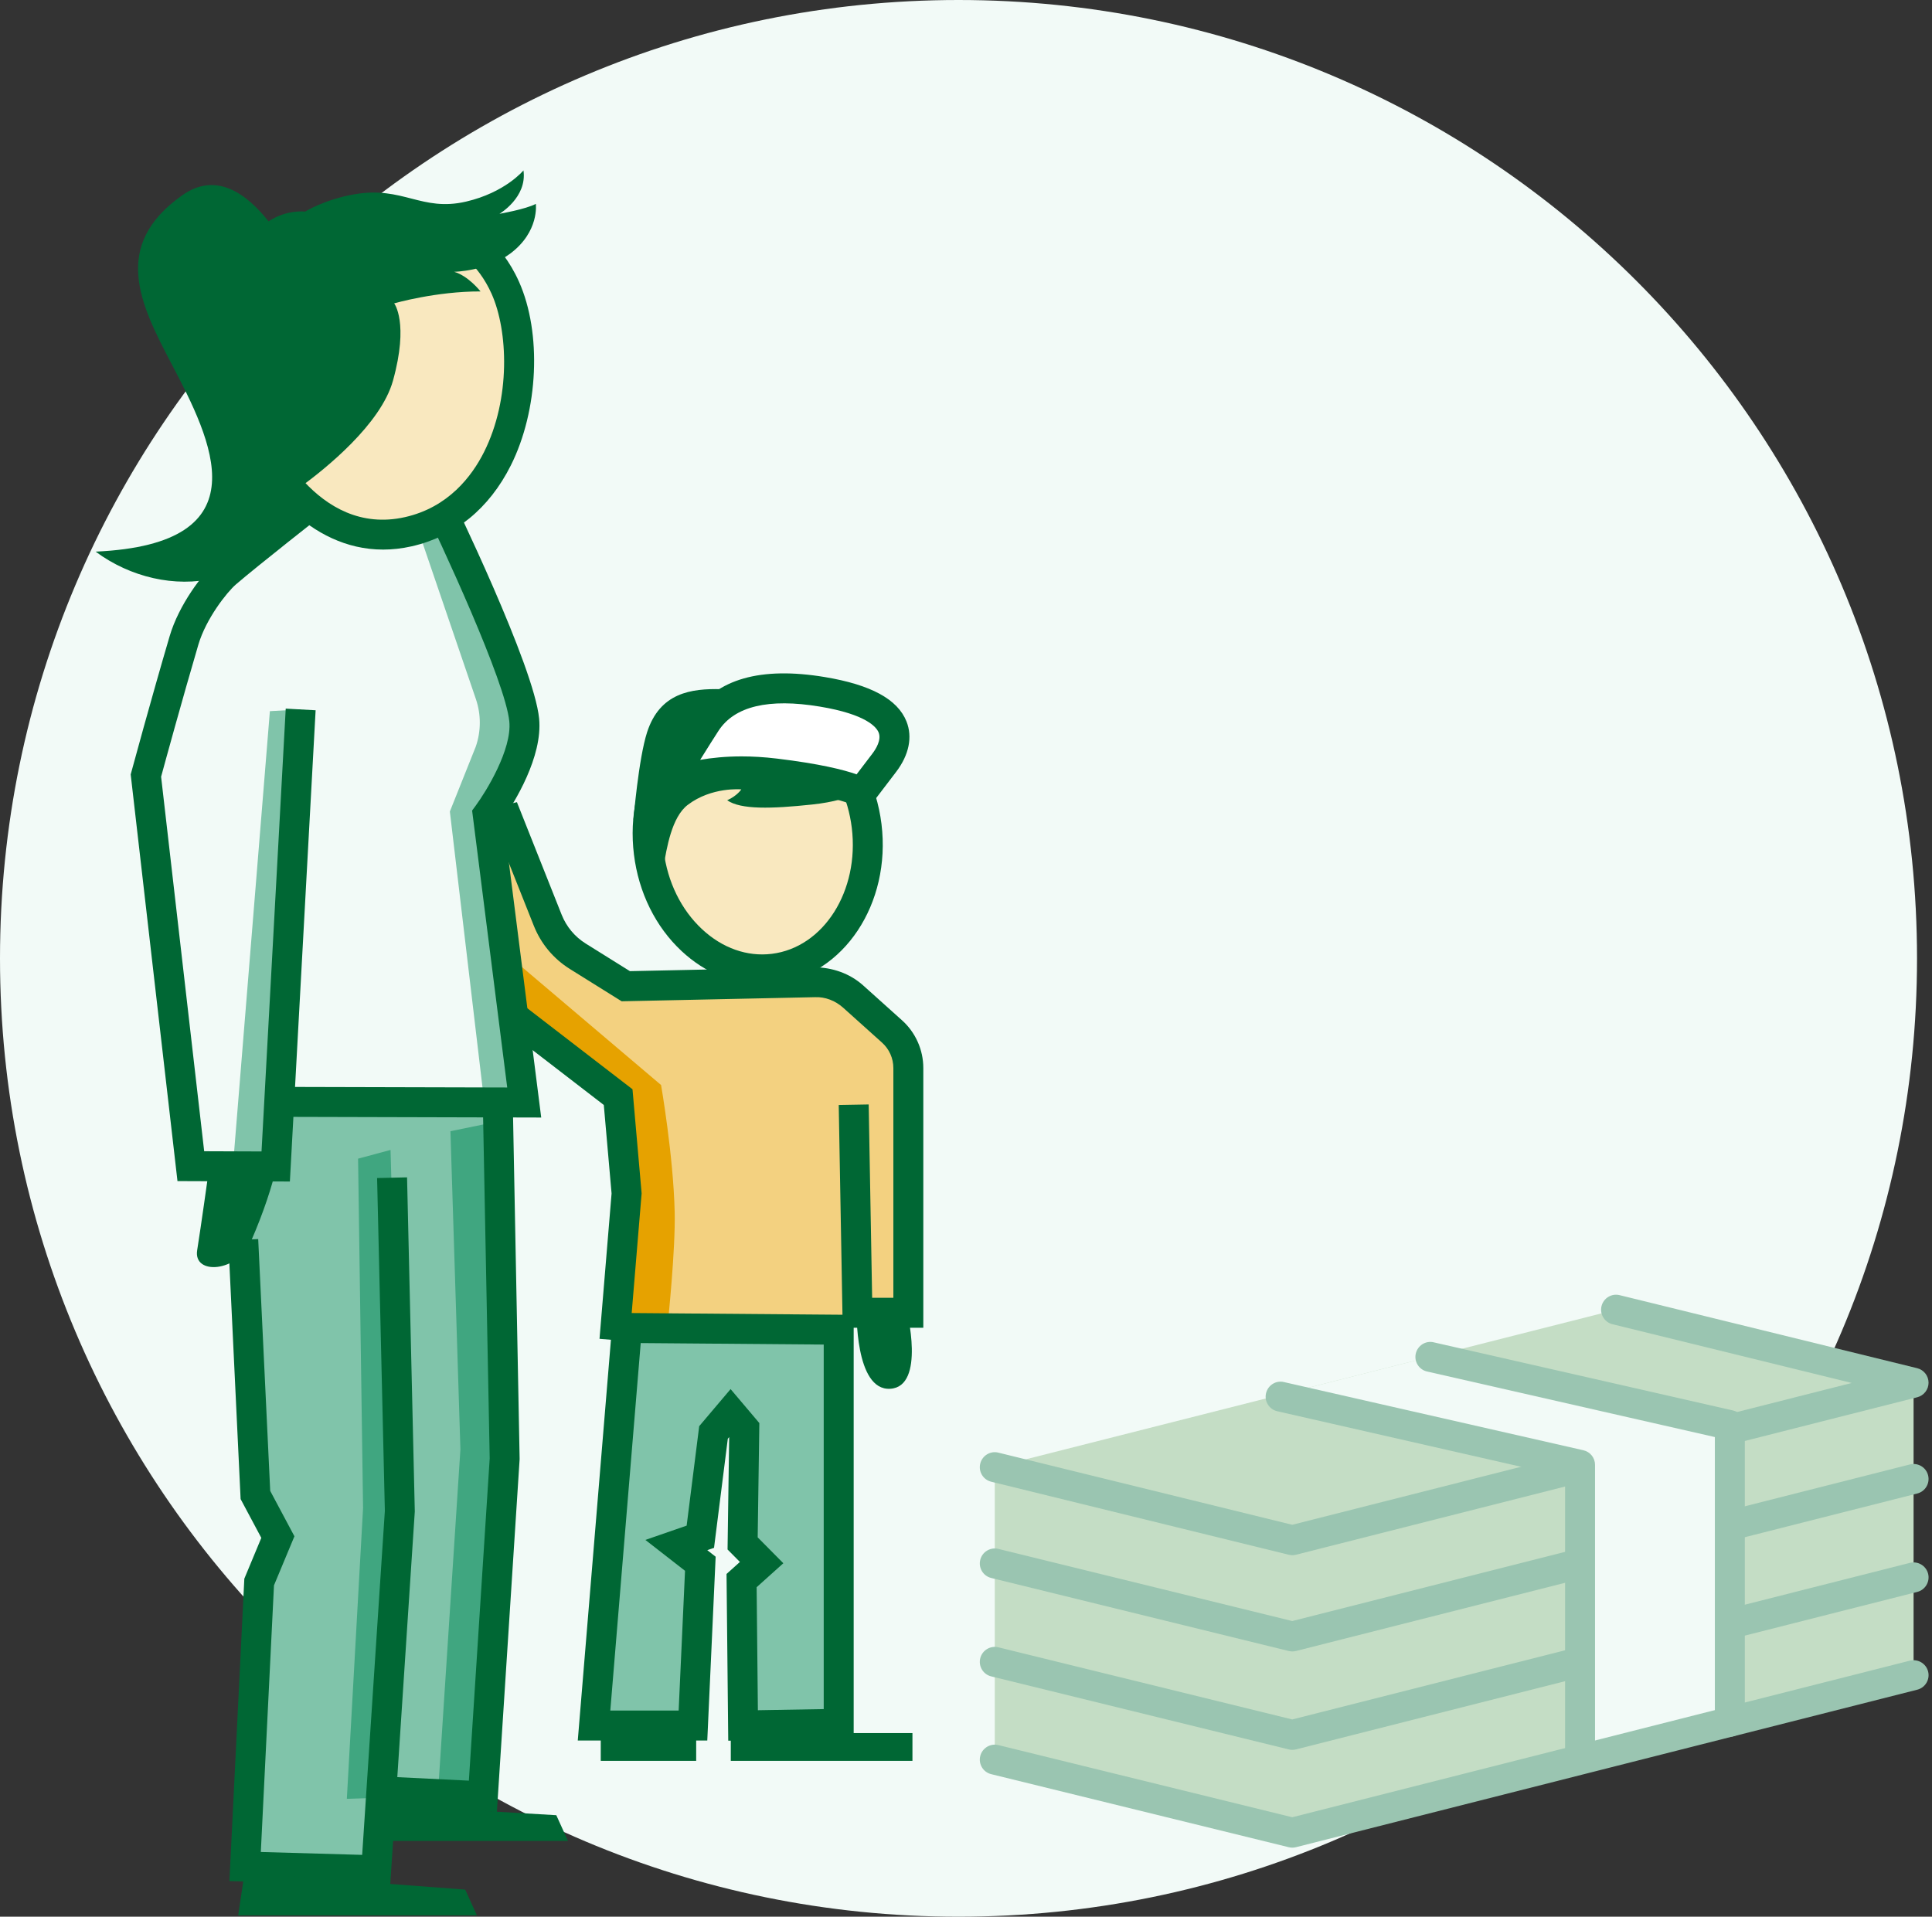 <?xml version="1.0" encoding="UTF-8"?>
<svg width="129px" height="128px" viewBox="0 0 129 128" version="1.1" xmlns="http://www.w3.org/2000/svg" xmlns:xlink="http://www.w3.org/1999/xlink">
    <rect x="0" y="0" width="129" height="128" fill="#333333" stroke="none"/>
    <title>illu_mutter-mit-kind-und-geldscheine-im-kreis-gross_polychrome</title>
    <g id="Symbols" stroke="none" stroke-width="1" fill="none" fill-rule="evenodd">
        <g id="Group-54">
            <g id="Group-3" fill="#f2faf7">
                <path d="M128,64 C128,99.346 99.347,128 64,128 C28.654,128 0,99.346 0,64 C0,28.653 28.654,0 64,0 C99.347,0 128,28.653 128,64" id="Fill-1"></path>
            </g>
            <polygon id="Fill-4" fill="#f3d180" points="33.794 54.483 29.387 55.794 31.439 65.38 41.273 73.266 41.934 79.872 41.398 88.459 56.005 88.572 60.389 87.137 60.389 70.022 55.862 65.561 42.059 65.861 37.181 62.437"></polygon>
            <polygon id="Fill-6" fill="#80c4aa" points="41.397 88.459 41.693 90.716 39.664 115.233 46.269 115.233 46.761 104.43 44.976 103.115 46.793 102.37 48.568 93.591 49.819 102.784 50.853 104.353 49.514 105.553 49.611 114.93 55.508 114.93 56.004 88.572"></polygon>
            <path d="M29.387,55.793 L32.073,55.42 L34.107,63.949 L44.14,72.459 C44.14,72.459 44.96,77.174 45.049,80.944 C45.108,83.421 44.603,88.252 44.603,88.252 L41.128,88.252 L41.507,73.266 L31.712,65.561 L29.387,55.793 Z" id="Fill-8" fill="#e6a200"></path>
            <path d="M57.865,55.152 C58.452,59.925 55.672,64.196 51.656,64.69 C47.639,65.184 43.907,61.715 43.319,56.941 C42.732,52.168 45.512,47.898 49.528,47.404 C53.545,46.91 57.277,50.379 57.865,55.152" id="Fill-10" fill="#f9e8bf"></path>
            <path d="M40.75,114.233 L45.314,114.233 L45.739,104.9 L43.092,102.838 L45.848,101.883 L46.686,95.242 L48.782,92.766 L50.701,95.034 L50.591,102.666 L52.303,104.395 L50.521,105.996 L50.604,114.211 L55,114.135 L55,89.791 L42.781,89.692 L40.75,114.233 Z M48.625,116.246 L48.511,105.111 L49.404,104.309 L48.579,103.476 L48.687,95.972 L48.596,96.082 L47.676,103.366 L47.225,103.522 L47.784,103.959 L47.225,116.233 L38.578,116.233 L40.941,87.676 L57,87.806 L57,116.102 L48.625,116.246 Z" id="Fill-12" fill="#006734"></path>
            <polygon id="Fill-14" fill="#006734" points="40.113 117.592 46.484 117.592 46.484 116.167 40.113 116.167"></polygon>
            <polygon id="Fill-16" fill="#006734" points="48.795 117.592 60.924 117.592 60.924 115.737 48.795 115.737"></polygon>
            <path d="M42.022,89.574 L40.03,89.408 L40.835,79.702 L40.316,73.791 L32.242,67.57 C31.03,66.637 30.203,65.295 29.914,63.793 L28.223,55.039 L34.515,53.57 L37.503,61.089 C37.822,61.889 38.376,62.553 39.107,63.011 L42.06,64.855 L54.36,64.593 C55.562,64.603 56.733,64.999 57.634,65.807 L60.229,68.138 C61.132,68.948 61.65,70.11 61.65,71.325 L61.65,88.668 L56.268,88.668 L56.002,73.791 L58.002,73.756 L58.233,86.668 L59.65,86.668 L59.65,71.325 C59.65,70.678 59.375,70.058 58.893,69.627 L56.298,67.296 C55.776,66.828 55.095,66.559 54.402,66.593 L41.507,66.867 L38.047,64.707 C36.953,64.022 36.123,63.027 35.645,61.828 L33.293,55.91 L30.551,56.549 L31.876,63.414 C32.074,64.436 32.637,65.35 33.462,65.986 L42.232,72.742 L42.842,79.698 L42.834,79.783 L42.022,89.574 Z" id="Fill-17" fill="#006734"></path>
            <path d="M50.292,48.357 C50.079,48.357 49.866,48.37 49.651,48.396 C48.007,48.599 46.545,49.564 45.536,51.113 C44.492,52.717 44.058,54.744 44.313,56.819 C44.568,58.894 45.48,60.755 46.883,62.059 C48.237,63.318 49.889,63.902 51.534,63.698 C54.996,63.271 57.392,59.493 56.873,55.274 C56.386,51.317 53.505,48.357 50.292,48.357 M50.884,65.738 C48.952,65.738 47.076,64.969 45.521,63.524 C43.774,61.9 42.641,59.605 42.328,57.063 C42.015,54.521 42.559,52.02 43.86,50.022 C45.196,47.969 47.167,46.687 49.407,46.412 C53.962,45.848 58.204,49.716 58.857,55.03 C59.511,60.343 56.335,65.122 51.778,65.682 C51.479,65.719 51.181,65.738 50.884,65.738" id="Fill-18" fill="#006734"></path>
            <path d="M29.594,55.379 C29.594,55.379 28.264,49.784 30.773,49.236 C33.282,48.689 33.646,54.405 33.635,54.355 C33.625,54.304 29.594,55.379 29.594,55.379" id="Fill-19" fill="#006734"></path>
            <path d="M57.911,52.518 C57.911,52.518 57.128,53.418 54.231,53.726 C51.511,54.016 49.455,54.075 48.555,53.442 C49.221,53.147 49.498,52.716 49.498,52.716 C49.498,52.716 47.516,52.531 45.916,53.754 C43.792,55.379 44.554,61.938 43.397,57.846 C42.242,53.754 44.368,47.401 51.098,47.834 C56.475,48.181 57.911,52.518 57.911,52.518" id="Fill-20" fill="#006734"></path>
            <path d="M57.196,87.463 L60.533,87.463 C60.533,87.463 61.827,92.598 59.443,92.744 C57.059,92.891 57.196,87.463 57.196,87.463" id="Fill-21" fill="#006734"></path>
            <path d="M44.512,52.46 C44.512,52.46 47.009,51.078 51.751,51.651 C56.493,52.224 57.514,52.943 57.514,52.943 C57.514,52.943 58.61,51.506 59.043,50.937 C59.477,50.365 61.659,47.322 54.904,46.2 C49.508,45.305 47.8,47.242 47.139,48.253 C46.479,49.265 44.512,52.46 44.512,52.46" id="Fill-22" fill="#FFFFFF"></path>
            <path d="M48.18,46.024 C46.137,45.97 44.059,46.262 43.205,48.905 C42.631,50.681 42.297,54.74 42.297,54.74 L45.785,51.21 L48.18,46.024 Z" id="Fill-23" fill="#006734"></path>
            <path d="M49.515,50.513 C50.234,50.513 51.019,50.556 51.871,50.659 C54.742,51.005 56.331,51.408 57.195,51.712 L58.247,50.331 C58.488,50.015 58.863,49.409 58.668,48.921 C58.53,48.573 57.869,47.706 54.74,47.187 C51.322,46.62 49.046,47.161 47.977,48.8 C47.712,49.205 47.23,49.974 46.75,50.744 C47.517,50.61 48.441,50.513 49.515,50.513 L49.515,50.513 Z M56.938,53.761 C56.932,53.76 55.862,53.155 51.631,52.645 C47.325,52.125 45.014,53.326 44.99,53.338 L43.661,51.936 C43.741,51.805 45.642,48.718 46.303,47.706 C47.846,45.343 50.795,44.503 55.068,45.214 C58.15,45.726 59.936,46.697 60.527,48.182 C60.94,49.221 60.696,50.413 59.84,51.541 L58.309,53.55 L56.938,53.761 Z" id="Fill-24" fill="#006734"></path>
            <polygon id="Fill-25" fill="#80c4aa" points="15.234 73.59 33.15 73.632 33.775 97.382 32.275 119.923 25.609 119.59 25.109 124.882 16.359 124.507 17.234 105.84 18.442 102.507 17.025 99.507"></polygon>
            <path d="M18.692,73.632 L18.359,77.798 L12.609,77.882 L9.692,51.715 L13.192,39.798 L20.525,33.798 L28.796,32.642 C28.796,32.642 34.67,43.961 35.003,47.377 C35.263,50.052 32.565,54.401 32.565,54.401 L35.003,73.627 L18.692,73.632 Z" id="Fill-26" fill="#f2faf7"></path>
            <polygon id="Fill-27" fill="#80c4aa" points="20.076 47.377 18.02 47.492 15.577 77.589 17.814 77.589"></polygon>
            <path d="M28.797,32.642 L27.259,33.457 L31.776,46.687 C32.127,47.718 32.123,48.837 31.765,49.867 L30.037,54.194 L32.303,73.35 L35.02,73.35 L32.566,54.401 L35.002,48.084 L28.797,32.642 Z" id="Fill-28" fill="#80c4aa"></path>
            <polygon id="Fill-29" fill="#40a680" points="33.326 74.877 30.076 75.544 30.742 96.794 29.242 119.794 32.492 119.794 33.909 96.544"></polygon>
            <polygon id="Fill-30" fill="#40a680" points="26.076 76.794 23.909 77.377 24.242 100.711 23.159 120.127 25.659 120.044 26.742 100.544"></polygon>
            <polygon id="Fill-31" fill="#006734" points="26.051 125.926 15.318 125.619 16.314 105.425 17.448 102.701 16.066 100.109 15.242 82.842 17.24 82.746 18.042 99.564 19.659 102.596 18.294 105.872 17.415 123.678 24.182 123.871 25.697 100.896 25.179 78.672 27.179 78.625 27.696 100.938"></polygon>
            <polygon id="Fill-32" fill="#006734" points="33.176 121.008 25.818 120.648 25.915 118.65 31.307 118.914 32.697 97.397 32.241 73.814 34.241 73.775 34.696 97.442"></polygon>
            <polygon id="Fill-33" fill="#006734" points="31.842 127.909 15.904 127.909 16.326 125.081 31.061 126.19"></polygon>
            <polygon id="Fill-34" fill="#006734" points="37.925 122.94 25.472 122.94 25.894 120.565 37.144 121.221"></polygon>
            <path d="M13.879,78.604 C13.879,78.604 13.428,81.836 13.165,83.494 C12.896,85.182 15.864,84.956 16.75,82.916 C18.566,78.734 18.718,76.472 18.718,76.472 L13.879,78.604 Z" id="Fill-35" fill="#006734"></path>
            <path d="M36.137,74.63 L19.176,74.586 L19.182,72.586 L33.867,72.624 L31.523,54.129 L31.761,53.806 C32.448,52.876 34.19,50.054 34.007,48.181 C33.748,45.526 29.509,36.38 27.898,33.08 L29.695,32.203 C30.304,33.45 35.657,44.491 35.997,47.987 C36.248,50.555 34.326,53.616 33.606,54.662 L36.137,74.63 Z" id="Fill-36" fill="#006734"></path>
            <path d="M19.355,78.903 L11.85,78.875 L8.726,51.718 L8.777,51.533 C8.79,51.485 10.085,46.704 11.325,42.492 C11.944,40.384 13.52,38.314 14.442,37.517 C15.827,36.32 20.279,32.82 20.467,32.672 L21.704,34.244 C21.658,34.28 17.1,37.863 15.751,39.03 C15.151,39.549 13.754,41.317 13.243,43.056 C12.148,46.779 11.007,50.953 10.757,51.872 L13.633,76.881 L17.462,76.895 L19.078,47.323 L21.074,47.432 L19.355,78.903 Z" id="Fill-37" fill="#006734"></path>
            <path d="M29.726,15.076 C29.726,15.076 32.627,16.723 33.743,19.226 C35.878,24.017 34.545,33.866 27.262,35.51 C20.426,37.053 17.064,29.009 17.064,29.009 L29.726,15.076 Z" id="Fill-38" fill="#f9e8bf"></path>
            <path d="M25.579,36.702 C20.587,36.703 17.278,32.112 16.141,29.394 L17.986,28.622 C18.111,28.919 21.098,35.876 27.043,34.534 C29.929,33.883 31.506,31.809 32.321,30.184 C34.113,26.61 33.921,22.081 32.83,19.634 C31.888,17.519 30.453,16.766 30.438,16.759 L31.323,14.966 C31.407,15.007 33.408,16.018 34.656,18.819 C36.183,22.245 35.953,27.401 34.108,31.08 C32.663,33.965 30.371,35.833 27.482,36.485 C26.824,36.634 26.188,36.702 25.579,36.702" id="Fill-39" fill="#006734"></path>
            <path d="M11.449,24.291 C9.355,20.297 7.402,16.401 12.183,13.031 C14.417,11.457 16.444,12.902 17.93,14.781 C19.183,13.966 20.369,14.132 20.369,14.132 C20.369,14.132 21.685,13.316 23.66,12.975 C26.918,12.408 28.129,14.156 31.115,13.464 C33.735,12.857 34.952,11.38 34.952,11.38 C35.208,13.188 33.346,14.28 33.346,14.28 C33.346,14.28 35.098,13.975 35.778,13.616 C35.778,13.616 36.026,15.47 34.071,16.933 C32.488,18.116 30.322,18.151 30.322,18.151 C31.283,18.428 32.084,19.462 32.084,19.462 C29.122,19.451 26.319,20.259 26.319,20.259 C26.319,20.259 27.317,21.543 26.239,25.422 C25.429,28.335 21.718,31.308 20.098,32.492 C18.351,39.59 11.025,40.276 6.384,36.839 C17.647,36.328 14.135,29.413 11.449,24.291" id="Fill-40" fill="#006734"></path>
            <path d="M90.302,97.237 C89.856,97.237 89.448,96.935 89.333,96.483 C89.198,95.947 89.522,95.403 90.057,95.267 L102.125,92.208 C102.66,92.072 103.204,92.395 103.341,92.931 C103.477,93.467 103.153,94.011 102.617,94.147 L90.549,97.207 C90.466,97.227 90.384,97.237 90.302,97.237" id="Fill-41" fill="#f3d180"></path>
            <path d="M90.19,103.735 C89.744,103.735 89.336,103.433 89.221,102.981 C89.086,102.445 89.41,101.901 89.945,101.765 L102.126,98.677 C102.661,98.544 103.205,98.866 103.341,99.401 C103.477,99.937 103.153,100.481 102.618,100.617 L90.437,103.705 C90.354,103.725 90.272,103.735 90.19,103.735" id="Fill-42" fill="#f3d180"></path>
            <polygon id="Fill-43" fill="#C4DDC5" points="66.421 117.51 86.287 122.388 127.77 111.87 127.77 92.306 107.904 87.463 66.421 97.98"></polygon>
            <polygon id="Fill-44" fill="#f2faf7" points="105.501 97.825 105.501 117.637 115.501 114.981 115.501 95.272 95.877 90.513 85.247 93.208"></polygon>
            <path d="M86.287,103.857 C86.207,103.857 86.127,103.847 86.049,103.828 L66.183,98.951 C65.647,98.82 65.319,98.278 65.451,97.742 C65.583,97.207 66.127,96.872 66.66,97.009 L86.283,101.827 L105.157,97.042 C105.692,96.909 106.236,97.23 106.373,97.765 C106.509,98.301 106.184,98.845 105.649,98.981 L86.533,103.827 C86.452,103.847 86.37,103.857 86.287,103.857" id="Fill-45" fill="#9AC5B1"></path>
            <path d="M115.622,96.42 C115.176,96.42 114.768,96.118 114.653,95.666 C114.518,95.13 114.842,94.586 115.377,94.45 L123.64,92.356 L107.667,88.434 C107.131,88.303 106.803,87.761 106.934,87.225 C107.066,86.689 107.61,86.357 108.143,86.492 L128.009,91.369 C128.455,91.479 128.768,91.877 128.77,92.336 C128.772,92.795 128.461,93.196 128.017,93.31 L115.869,96.39 C115.786,96.41 115.704,96.42 115.622,96.42" id="Fill-46" fill="#9AC5B1"></path>
            <path d="M86.287,110.285 C86.207,110.285 86.127,110.275 86.049,110.256 L66.183,105.379 C65.647,105.248 65.319,104.706 65.451,104.17 C65.583,103.634 66.127,103.304 66.66,103.437 L86.283,108.255 L105.076,103.49 C105.611,103.355 106.155,103.678 106.292,104.214 C106.428,104.75 106.103,105.294 105.568,105.43 L86.533,110.255 C86.452,110.275 86.37,110.285 86.287,110.285" id="Fill-47" fill="#9AC5B1"></path>
            <path d="M115.754,102.814 C115.308,102.814 114.9,102.512 114.785,102.06 C114.65,101.524 114.975,100.98 115.51,100.844 L127.525,97.798 C128.059,97.663 128.605,97.986 128.739,98.522 C128.875,99.058 128.552,99.602 128.017,99.738 L116.001,102.784 C115.918,102.804 115.837,102.814 115.754,102.814" id="Fill-48" fill="#9AC5B1"></path>
            <path d="M86.287,116.857 C86.207,116.857 86.127,116.847 86.049,116.828 L66.183,111.951 C65.647,111.82 65.319,111.278 65.451,110.742 C65.583,110.207 66.127,109.878 66.66,110.009 L86.283,114.827 L105.157,110.042 C105.692,109.909 106.236,110.23 106.373,110.765 C106.509,111.301 106.184,111.845 105.649,111.981 L86.533,116.827 C86.452,116.847 86.37,116.857 86.287,116.857" id="Fill-49" fill="#9AC5B1"></path>
            <path d="M115.608,109.423 C115.162,109.423 114.754,109.121 114.639,108.669 C114.504,108.133 114.828,107.589 115.363,107.453 L127.524,104.37 C128.058,104.236 128.604,104.558 128.74,105.094 C128.876,105.63 128.551,106.174 128.016,106.31 L115.855,109.393 C115.772,109.413 115.69,109.423 115.608,109.423" id="Fill-50" fill="#9AC5B1"></path>
            <path d="M86.287,123.388 C86.207,123.388 86.127,123.378 86.049,123.359 L66.183,118.481 C65.647,118.35 65.319,117.808 65.451,117.272 C65.583,116.736 66.127,116.407 66.66,116.539 L86.283,121.358 L127.524,110.901 C128.058,110.77 128.604,111.088 128.74,111.624 C128.876,112.16 128.552,112.704 128.016,112.84 L86.533,123.358 C86.452,123.378 86.37,123.388 86.287,123.388" id="Fill-51" fill="#9AC5B1"></path>
            <path d="M115.501,115.981 C114.948,115.981 114.501,115.534 114.501,114.981 L114.501,95.968 L95.285,91.591 C94.746,91.469 94.409,90.933 94.532,90.395 C94.655,89.857 95.193,89.512 95.729,89.642 L115.723,94.196 C116.178,94.299 116.501,94.704 116.501,95.17 L116.501,114.981 C116.501,115.534 116.054,115.981 115.501,115.981" id="Fill-52" fill="#9AC5B1"></path>
            <path d="M105.501,118.262 C104.948,118.262 104.501,117.815 104.501,117.262 L104.501,98.622 L85.285,94.245 C84.746,94.123 84.409,93.587 84.532,93.049 C84.655,92.511 85.193,92.165 85.729,92.296 L105.723,96.85 C106.178,96.953 106.501,97.358 106.501,97.825 L106.501,117.262 C106.501,117.815 106.054,118.262 105.501,118.262" id="Fill-53" fill="#9AC5B1"></path>
        </g>
    </g>
</svg>